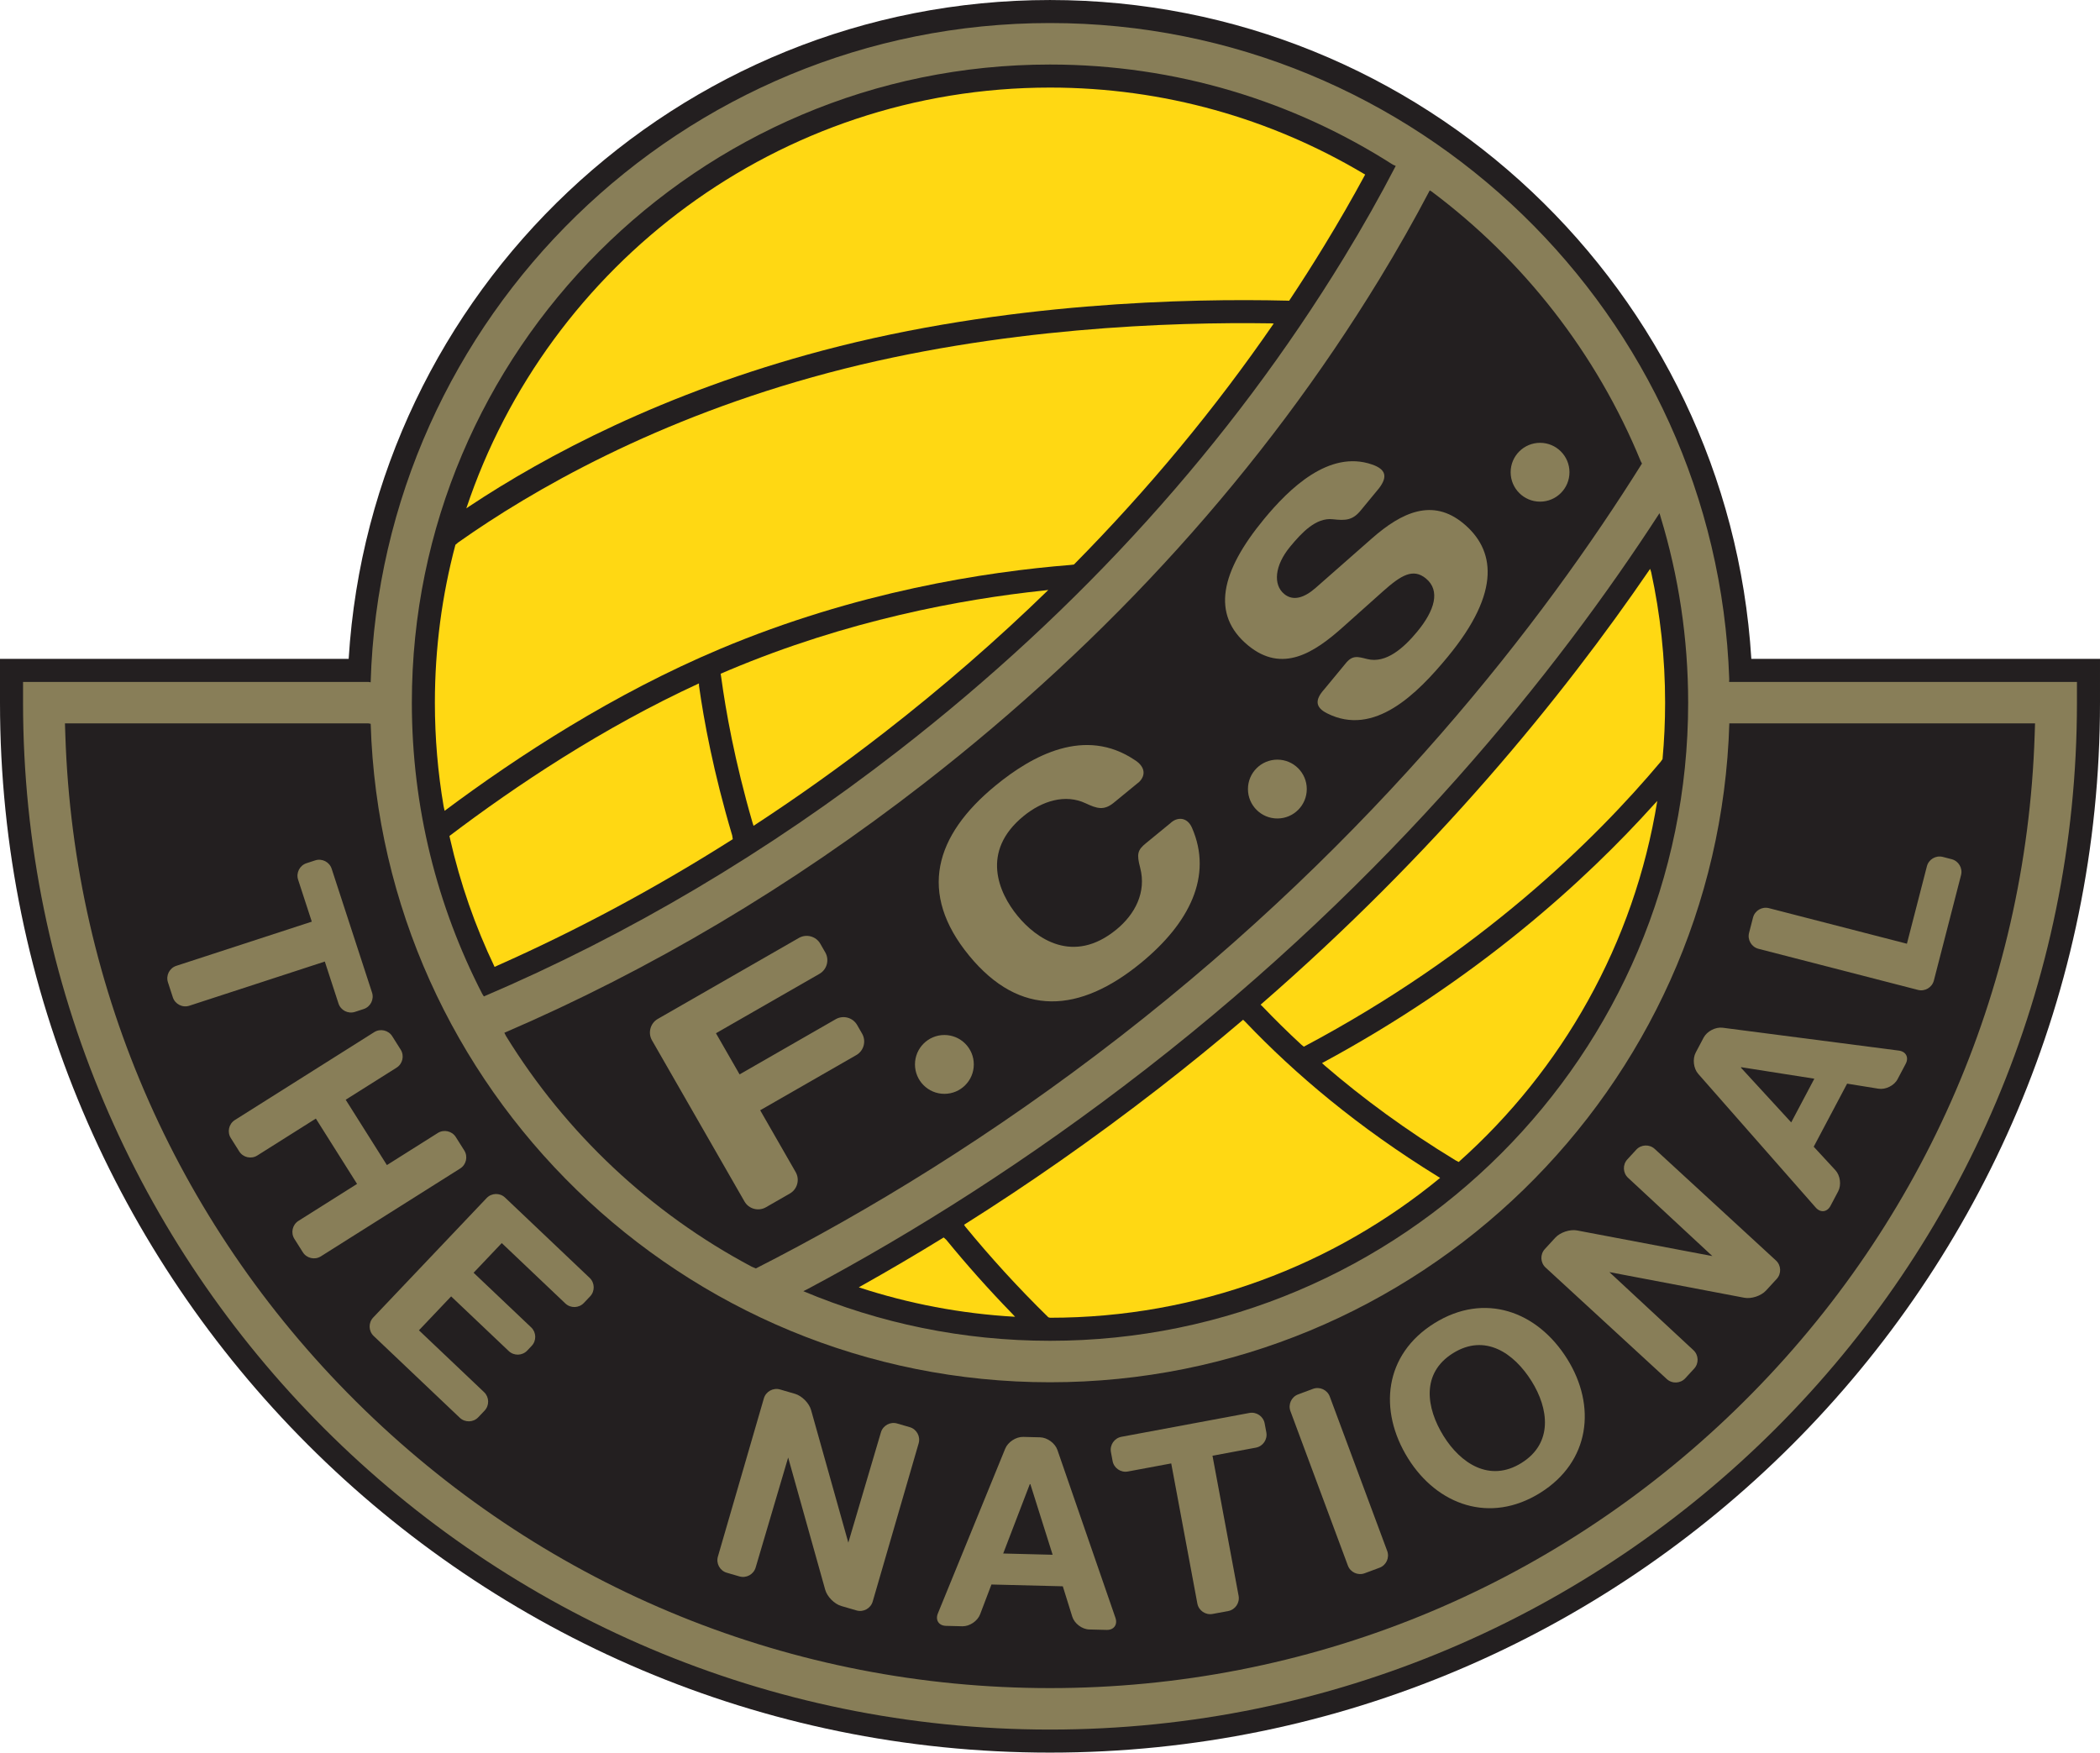 <?xml version="1.0" encoding="UTF-8"?>
<svg xmlns="http://www.w3.org/2000/svg" xmlns:xlink="http://www.w3.org/1999/xlink" width="544.97pt" height="454.84pt" viewBox="0 0 544.97 454.84" version="1.1">
<defs>
<clipPath id="clip1">
  <path d="M 0 0 L 544.969 0 L 544.969 454.84 L 0 454.84 Z M 0 0 "/>
</clipPath>
</defs>
<g id="surface1">
<g clip-path="url(#clip1)" clip-rule="nonzero">
<path style=" stroke:none;fill-rule:nonzero;fill:rgb(13.699%,12.199%,12.5%);fill-opacity:1;" d="M 454.488 170.992 C 448.602 75.715 369.219 0.004 272.484 0.004 C 175.754 0.004 96.371 75.711 90.484 170.988 L 89.598 170.992 L 0 170.992 L 0 182.355 C 0 332.605 122.234 454.84 272.484 454.84 C 422.734 454.84 544.969 332.605 544.969 182.355 L 544.969 170.992 L 454.488 170.992 "/>
</g>
<path style=" stroke:none;fill-rule:nonzero;fill:rgb(53.299%,49.399%,34.499%);fill-opacity:1;" d="M 448.719 176.973 C 501.422 176.973 537.469 176.973 538.988 176.973 C 538.988 179.445 538.988 182.355 538.988 182.355 C 538.988 329.305 419.438 448.859 272.484 448.859 C 125.531 448.859 5.98 329.305 5.98 182.355 C 5.98 182.355 5.98 179.445 5.98 176.973 C 7.496 176.973 43.266 176.973 95.633 176.973 L 96.191 177.07 C 98.992 82.254 177 5.98 272.484 5.98 C 367.684 5.98 445.512 81.801 448.754 176.227 L 448.719 176.973 M 448.777 187.734 C 445.922 282.508 367.938 358.727 272.484 358.727 C 177.066 358.727 99.102 282.562 96.195 187.836 L 95.578 187.734 L 16.855 187.734 L 16.957 190.824 C 19.137 257.246 46.707 319.414 94.59 365.875 C 142.59 412.445 205.766 438.098 272.484 438.098 C 339.203 438.098 402.383 412.445 450.379 365.875 C 498.266 319.414 525.836 257.246 528.012 190.824 L 528.113 187.734 L 448.777 187.734 M 125.574 258.594 C 163.039 242.598 199.176 221.215 233.129 194.844 C 280.438 158.109 319.344 115.051 348.77 66.855 C 353.617 58.922 358.102 50.965 362.207 43.059 L 361.473 42.738 C 335.754 26.289 305.215 16.746 272.484 16.746 C 181.168 16.746 106.879 91.039 106.879 182.355 C 106.879 209.574 113.477 235.285 125.164 257.965 L 125.574 258.594 M 208.473 335.09 C 228.176 343.379 249.805 347.965 272.484 347.965 C 363.801 347.965 438.094 273.672 438.094 182.355 C 438.094 165.629 435.602 149.477 430.969 134.246 L 430.66 133.18 C 404.055 174.223 361.414 227.727 297.312 277.5 C 266.742 301.242 237.086 319.867 209.715 334.465 L 208.473 335.09 M 196.152 329.188 C 225.477 314.262 257.664 294.664 290.715 269 C 357.469 217.16 400.48 161.25 426.109 120.293 L 425.801 119.73 C 414.324 91.738 395.395 67.559 371.492 49.68 L 371.035 49.41 C 367.012 57.078 362.648 64.785 357.957 72.465 C 327.848 121.773 288.07 165.809 239.73 203.348 C 205.371 230.027 168.812 251.719 130.883 268.027 L 131.32 268.879 C 146.816 294.062 168.863 314.812 195.066 328.727 L 196.152 329.188 "/>
<path style=" stroke:none;fill-rule:nonzero;fill:rgb(53.299%,49.399%,34.499%);fill-opacity:1;" d="M 77.363 228.297 C 76.785 226.527 77.766 224.602 79.535 224.023 L 81.797 223.285 C 83.57 222.711 85.492 223.688 86.07 225.461 L 96.547 257.594 C 97.125 259.367 96.148 261.289 94.375 261.867 L 92.117 262.605 C 90.344 263.184 88.422 262.207 87.844 260.434 L 84.293 249.543 L 49.133 261.008 C 47.359 261.586 45.438 260.609 44.855 258.836 L 43.582 254.926 C 43.004 253.152 43.984 251.23 45.754 250.652 L 80.914 239.188 L 77.363 228.297 "/>
<path style=" stroke:none;fill-rule:nonzero;fill:rgb(53.299%,49.399%,34.499%);fill-opacity:1;" d="M 92.66 307.25 L 77.457 316.84 C 75.879 317.832 75.402 319.938 76.398 321.516 L 78.59 324.988 C 79.586 326.566 81.691 327.043 83.266 326.051 L 119.426 303.246 C 121.004 302.254 121.477 300.148 120.484 298.57 L 118.289 295.094 C 117.297 293.516 115.191 293.039 113.613 294.035 L 100.406 302.363 L 89.711 285.406 L 102.922 277.078 C 104.496 276.086 104.977 273.98 103.98 272.402 L 101.789 268.926 C 100.793 267.348 98.688 266.871 97.113 267.863 L 60.953 290.672 C 59.379 291.664 58.898 293.77 59.895 295.344 L 62.086 298.82 C 63.082 300.398 65.188 300.875 66.762 299.883 L 81.969 290.293 L 92.66 307.25 "/>
<path style=" stroke:none;fill-rule:nonzero;fill:rgb(53.299%,49.399%,34.499%);fill-opacity:1;" d="M 108.719 345.242 L 125.629 361.297 C 126.98 362.582 127.035 364.738 125.75 366.09 L 124.113 367.812 C 122.832 369.164 120.676 369.223 119.32 367.938 L 96.973 346.719 C 95.621 345.434 95.566 343.277 96.848 341.926 L 126.281 310.926 C 127.566 309.57 129.723 309.516 131.074 310.801 L 153.02 331.637 C 154.371 332.922 154.43 335.078 153.145 336.43 L 151.512 338.152 C 150.227 339.504 148.07 339.562 146.715 338.277 L 130.211 322.605 L 122.902 330.305 L 137.852 344.492 C 139.199 345.777 139.258 347.934 137.973 349.285 L 136.816 350.508 C 135.531 351.859 133.375 351.914 132.023 350.629 L 117.074 336.441 L 108.719 345.242 "/>
<path style=" stroke:none;fill-rule:nonzero;fill:rgb(53.299%,49.399%,34.499%);fill-opacity:1;" d="M 204.535 378.258 L 196.098 406.805 C 195.574 408.594 193.684 409.633 191.895 409.113 L 188.613 408.16 C 186.82 407.641 185.781 405.75 186.305 403.957 L 198.23 362.906 C 198.754 361.117 200.645 360.078 202.434 360.598 L 206.312 361.727 C 208.105 362.246 209.98 364.141 210.484 365.938 L 220.148 400.348 L 228.605 371.734 C 229.129 369.945 231.02 368.906 232.809 369.426 L 236.09 370.379 C 237.879 370.898 238.918 372.789 238.398 374.578 L 226.473 415.633 C 225.949 417.422 224.059 418.461 222.27 417.941 L 218.32 416.793 C 216.531 416.273 214.656 414.379 214.152 412.582 L 204.535 378.258 "/>
<path style=" stroke:none;fill-rule:nonzero;fill:rgb(53.299%,49.399%,34.499%);fill-opacity:1;" d="M 257.289 411.211 L 254.34 418.969 C 253.676 420.711 251.605 422.098 249.742 422.051 L 245.492 421.945 C 243.629 421.898 242.684 420.449 243.387 418.723 L 260.863 375.957 C 261.566 374.23 263.672 372.859 265.535 372.906 L 269.922 373.016 C 271.785 373.062 273.809 374.543 274.414 376.309 L 289.473 419.875 C 290.078 421.641 289.051 423.043 287.188 422.996 L 282.664 422.883 C 280.801 422.836 278.82 421.34 278.266 419.559 L 275.809 411.676 L 257.289 411.211 M 260.34 403.168 L 273.168 403.492 L 267.387 385.164 L 267.246 385.164 L 260.34 403.168 "/>
<path style=" stroke:none;fill-rule:nonzero;fill:rgb(53.299%,49.399%,34.499%);fill-opacity:1;" d="M 292.688 381.887 C 290.855 382.227 289.074 381.008 288.73 379.176 L 288.297 376.84 C 287.957 375.004 289.176 373.227 291.012 372.883 L 324.234 366.691 C 326.07 366.352 327.848 367.57 328.191 369.402 L 328.625 371.738 C 328.969 373.574 327.746 375.352 325.914 375.695 L 314.652 377.793 L 321.43 414.148 C 321.77 415.98 320.551 417.762 318.719 418.102 L 314.676 418.855 C 312.844 419.195 311.066 417.977 310.723 416.141 L 303.945 379.789 L 292.688 381.887 "/>
<path style=" stroke:none;fill-rule:nonzero;fill:rgb(53.299%,49.399%,34.499%);fill-opacity:1;" d="M 334.883 366.234 C 334.23 364.484 335.129 362.523 336.879 361.875 L 340.727 360.441 C 342.477 359.789 344.438 360.688 345.09 362.438 L 359.992 402.504 C 360.645 404.25 359.746 406.211 357.996 406.863 L 354.145 408.293 C 352.395 408.945 350.434 408.047 349.785 406.297 L 334.883 366.234 "/>
<path style=" stroke:none;fill-rule:nonzero;fill:rgb(53.299%,49.399%,34.499%);fill-opacity:1;" d="M 372.227 343.41 C 385.234 335.297 398.945 340.234 406.727 352.711 C 414.289 364.836 412.695 379.32 399.688 387.434 C 386.684 395.547 372.973 390.609 365.41 378.484 C 357.629 366.008 359.219 351.523 372.227 343.41 M 394.844 379.664 C 403.141 374.488 401.855 365.48 397.484 358.477 C 392.898 351.117 385.371 346 377.074 351.18 C 368.777 356.355 370.062 365.363 374.648 372.723 C 379.02 379.723 386.547 384.84 394.844 379.664 "/>
<path style=" stroke:none;fill-rule:nonzero;fill:rgb(53.299%,49.399%,34.499%);fill-opacity:1;" d="M 417.645 330.137 L 439.453 350.395 C 440.828 351.656 440.914 353.812 439.652 355.184 L 437.34 357.699 C 436.078 359.07 433.922 359.16 432.551 357.898 L 401.094 328.953 C 399.723 327.691 399.633 325.535 400.895 324.164 L 403.629 321.188 C 404.895 319.816 407.426 318.977 409.258 319.324 L 444.371 325.98 L 422.512 305.676 C 421.137 304.414 421.047 302.258 422.312 300.887 L 424.625 298.371 C 425.887 297 428.043 296.91 429.414 298.172 L 460.871 327.117 C 462.246 328.379 462.336 330.535 461.074 331.906 L 458.289 334.934 C 457.027 336.305 454.496 337.145 452.664 336.793 L 417.645 330.137 "/>
<path style=" stroke:none;fill-rule:nonzero;fill:rgb(53.299%,49.399%,34.499%);fill-opacity:1;" d="M 470.676 297.598 L 476.309 303.699 C 477.57 305.07 477.895 307.539 477.02 309.188 L 475.031 312.945 C 474.16 314.594 472.438 314.793 471.207 313.395 L 440.711 278.695 C 439.477 277.297 439.184 274.805 440.059 273.156 L 442.109 269.277 C 442.98 267.629 445.211 266.477 447.059 266.719 L 492.773 272.652 C 494.621 272.891 495.422 274.434 494.547 276.082 L 492.43 280.086 C 491.559 281.734 489.336 282.84 487.496 282.543 L 479.344 281.23 L 470.676 297.598 M 464.836 291.285 L 470.84 279.945 L 451.855 276.961 L 451.789 277.082 L 464.836 291.285 "/>
<path style=" stroke:none;fill-rule:nonzero;fill:rgb(53.299%,49.399%,34.499%);fill-opacity:1;" d="M 500.047 224.824 C 500.508 223.02 502.367 221.922 504.172 222.387 L 506.473 222.98 C 508.277 223.445 509.375 225.305 508.91 227.109 L 501.859 254.465 C 501.395 256.27 499.535 257.367 497.73 256.902 L 456.336 246.234 C 454.531 245.766 453.434 243.91 453.898 242.105 L 454.926 238.125 C 455.391 236.32 457.246 235.223 459.055 235.688 L 494.863 244.918 L 500.047 224.824 "/>
<path style=" stroke:none;fill-rule:nonzero;fill:rgb(53.299%,49.399%,34.499%);fill-opacity:1;" d="M 206.484 304.188 C 207.598 306.129 206.922 308.629 204.98 309.742 L 198.758 313.316 C 196.816 314.43 194.316 313.754 193.203 311.812 L 169.199 269.988 C 168.086 268.047 168.762 265.547 170.699 264.434 L 207.32 243.414 C 209.262 242.301 211.762 242.977 212.875 244.918 L 214.168 247.172 C 215.281 249.113 214.605 251.613 212.664 252.727 L 185.797 268.148 L 191.93 278.828 L 216.879 264.504 C 218.82 263.391 221.316 264.066 222.434 266.008 L 223.727 268.262 C 224.84 270.203 224.164 272.703 222.223 273.816 L 197.273 288.137 L 206.484 304.188 "/>
<path style=" stroke:none;fill-rule:nonzero;fill:rgb(53.299%,49.399%,34.499%);fill-opacity:1;" d="M 281.727 208.469 C 276.488 206.004 270.504 207.793 265.609 211.801 C 254.375 221.008 259.199 231.75 264.055 237.672 C 268.906 243.594 278.492 250.434 289.727 241.227 C 294.523 237.297 297.559 231.566 295.883 225.184 C 294.961 221.672 295.16 220.625 297.395 218.82 L 303.73 213.629 C 305.477 211.953 308.086 211.992 309.324 214.812 C 314.816 227.359 308.633 239.613 296.102 249.883 C 280.23 262.891 264.734 264.156 251.477 247.977 C 238.219 231.801 242.504 216.855 258.379 203.848 C 267.887 196.055 281.547 188.539 294.496 197.254 C 296.953 198.801 297.527 200.984 295.672 202.883 L 288.938 208.402 C 286.449 210.379 284.695 209.863 281.727 208.469 "/>
<path style=" stroke:none;fill-rule:nonzero;fill:rgb(53.299%,49.399%,34.499%);fill-opacity:1;" d="M 343.68 178.859 L 349.086 172.316 C 350.922 169.945 352.27 170.395 354.801 171.035 C 359.703 172.277 364.324 168.113 367.781 163.926 C 372.355 158.387 373.828 153.258 370.055 150.141 C 366.711 147.375 363.586 149.301 358.984 153.383 L 348.441 162.801 C 341.055 169.391 332.77 174.836 323.887 167.496 C 314.207 159.508 316.785 148.328 328.043 134.691 C 334.508 126.863 344.871 116.688 356.031 120.539 C 359.742 121.805 360.094 123.77 357.898 126.676 L 353.223 132.344 C 351.035 135.105 349.129 135.113 345.855 134.754 C 341.496 134.273 337.789 138.262 334.785 141.898 C 330.766 146.77 330.344 151.742 333.266 154.156 C 335.578 156.066 338.465 155.176 341.465 152.531 L 356.051 139.703 C 363.863 132.844 371.82 129.281 379.734 135.816 C 387.828 142.5 389.82 153.355 375.695 170.461 C 367.77 180.059 356.617 191.309 344.387 185.121 C 341.285 183.555 341.203 181.605 343.68 178.859 "/>
<path style=" stroke:none;fill-rule:nonzero;fill:rgb(53.299%,49.399%,34.499%);fill-opacity:1;" d="M 252.711 276.238 C 252.711 280.457 249.293 283.875 245.078 283.875 C 240.859 283.875 237.445 280.457 237.445 276.238 C 237.445 272.023 240.859 268.605 245.078 268.605 C 249.293 268.605 252.711 272.023 252.711 276.238 "/>
<path style=" stroke:none;fill-rule:nonzero;fill:rgb(53.299%,49.399%,34.499%);fill-opacity:1;" d="M 339.121 204.777 C 339.121 208.996 335.703 212.414 331.488 212.414 C 327.27 212.414 323.855 208.996 323.855 204.777 C 323.855 200.562 327.27 197.145 331.488 197.145 C 335.703 197.145 339.121 200.562 339.121 204.777 "/>
<path style=" stroke:none;fill-rule:nonzero;fill:rgb(53.299%,49.399%,34.499%);fill-opacity:1;" d="M 407.293 122.555 C 407.293 126.77 403.879 130.188 399.66 130.188 C 395.445 130.188 392.027 126.77 392.027 122.555 C 392.027 118.34 395.445 114.922 399.66 114.922 C 403.879 114.922 407.293 118.34 407.293 122.555 "/>
<path style=" stroke:none;fill-rule:nonzero;fill:rgb(100%,84.698%,7.799%);fill-opacity:1;" d="M 115.129 209.281 C 113.633 200.523 112.855 191.527 112.855 182.355 C 112.855 168.195 114.711 154.465 118.184 141.387 L 118.91 140.773 C 137.988 127.297 170.242 108.629 215.047 96.738 C 259.309 84.996 304.113 83.523 329.895 83.918 L 330.547 83.957 C 315.344 106.051 298.02 126.941 278.695 146.508 L 277.863 146.613 C 255.781 148.367 222.09 153.578 186.809 168.438 C 159.426 179.965 134.504 196.137 115.383 210.422 L 115.129 209.281 "/>
<path style=" stroke:none;fill-rule:nonzero;fill:rgb(100%,84.698%,7.799%);fill-opacity:1;" d="M 121.016 131.93 C 142.172 68.543 202.078 22.727 272.484 22.727 C 302.09 22.727 329.84 30.828 353.633 44.93 L 354.277 45.297 C 350.965 51.434 347.418 57.594 343.664 63.738 C 340.723 68.562 337.684 73.332 334.547 78.047 L 333.98 78.023 C 308.605 77.414 260.77 78.422 213.516 90.961 C 172.188 101.926 141.617 118.242 121.758 131.422 L 121.016 131.93 "/>
<path style=" stroke:none;fill-rule:nonzero;fill:rgb(100%,84.698%,7.799%);fill-opacity:1;" d="M 337.656 271.066 C 334.121 267.801 330.797 264.516 327.66 261.234 L 327.141 260.734 C 372.41 221.41 405.27 181.215 428.219 147.637 L 428.492 148.465 C 430.863 159.391 432.113 170.73 432.113 182.355 C 432.113 187.293 431.887 192.176 431.445 197.004 L 430.953 197.703 C 413.953 217.961 383.969 247.441 338.355 271.637 L 337.656 271.066 "/>
<path style=" stroke:none;fill-rule:nonzero;fill:rgb(100%,84.698%,7.799%);fill-opacity:1;" d="M 377.75 301.145 C 364.891 293.328 353.664 285.055 343.867 276.613 L 343.074 275.895 C 383.312 254.215 411.457 228.52 429.285 208.707 L 430.078 207.859 C 424.109 244.871 405.371 277.664 378.543 301.559 L 377.75 301.145 "/>
<path style=" stroke:none;fill-rule:nonzero;fill:rgb(100%,84.698%,7.799%);fill-opacity:1;" d="M 263.422 341.73 C 249.344 340.938 235.746 338.312 222.867 334.09 L 223.801 333.555 C 230.711 329.676 237.75 325.547 244.891 321.148 L 245.574 321.762 C 250.816 328.176 256.496 334.574 262.645 340.898 L 263.422 341.73 "/>
<path style=" stroke:none;fill-rule:nonzero;fill:rgb(100%,84.698%,7.799%);fill-opacity:1;" d="M 272.055 341.863 C 264.133 334.117 256.965 326.219 250.473 318.305 L 250.188 317.848 C 266.676 307.465 283.688 295.652 300.98 282.227 C 308.477 276.406 315.676 270.539 322.598 264.645 L 323.133 265.152 C 336.203 278.879 352.547 292.617 372.961 305.219 L 373.723 305.688 C 346.152 328.355 310.879 341.984 272.484 341.984 L 272.055 341.863 "/>
<path style=" stroke:none;fill-rule:nonzero;fill:rgb(100%,84.698%,7.799%);fill-opacity:1;" d="M 181.402 177.996 C 182.645 186.859 185.121 200.367 190.012 216.809 L 190.164 217.785 C 170.406 230.328 150.07 241.258 129.301 250.492 L 128.352 250.934 C 123.328 240.422 119.426 229.277 116.789 217.656 L 116.637 216.949 C 133.938 203.84 156.449 188.836 181.383 177.359 L 181.402 177.996 "/>
<path style=" stroke:none;fill-rule:nonzero;fill:rgb(100%,84.698%,7.799%);fill-opacity:1;" d="M 187.016 174.848 C 187.719 174.547 188.422 174.242 189.129 173.945 C 219.926 160.98 249.465 155.516 270.793 153.262 L 272.051 153.109 C 258.742 166.066 244.531 178.418 229.461 190.121 C 218.383 198.727 207.07 206.797 195.555 214.316 L 195.293 213.523 C 190.637 197.461 188.32 184.293 187.191 175.973 L 187.016 174.848 "/>
</g>
</svg>

